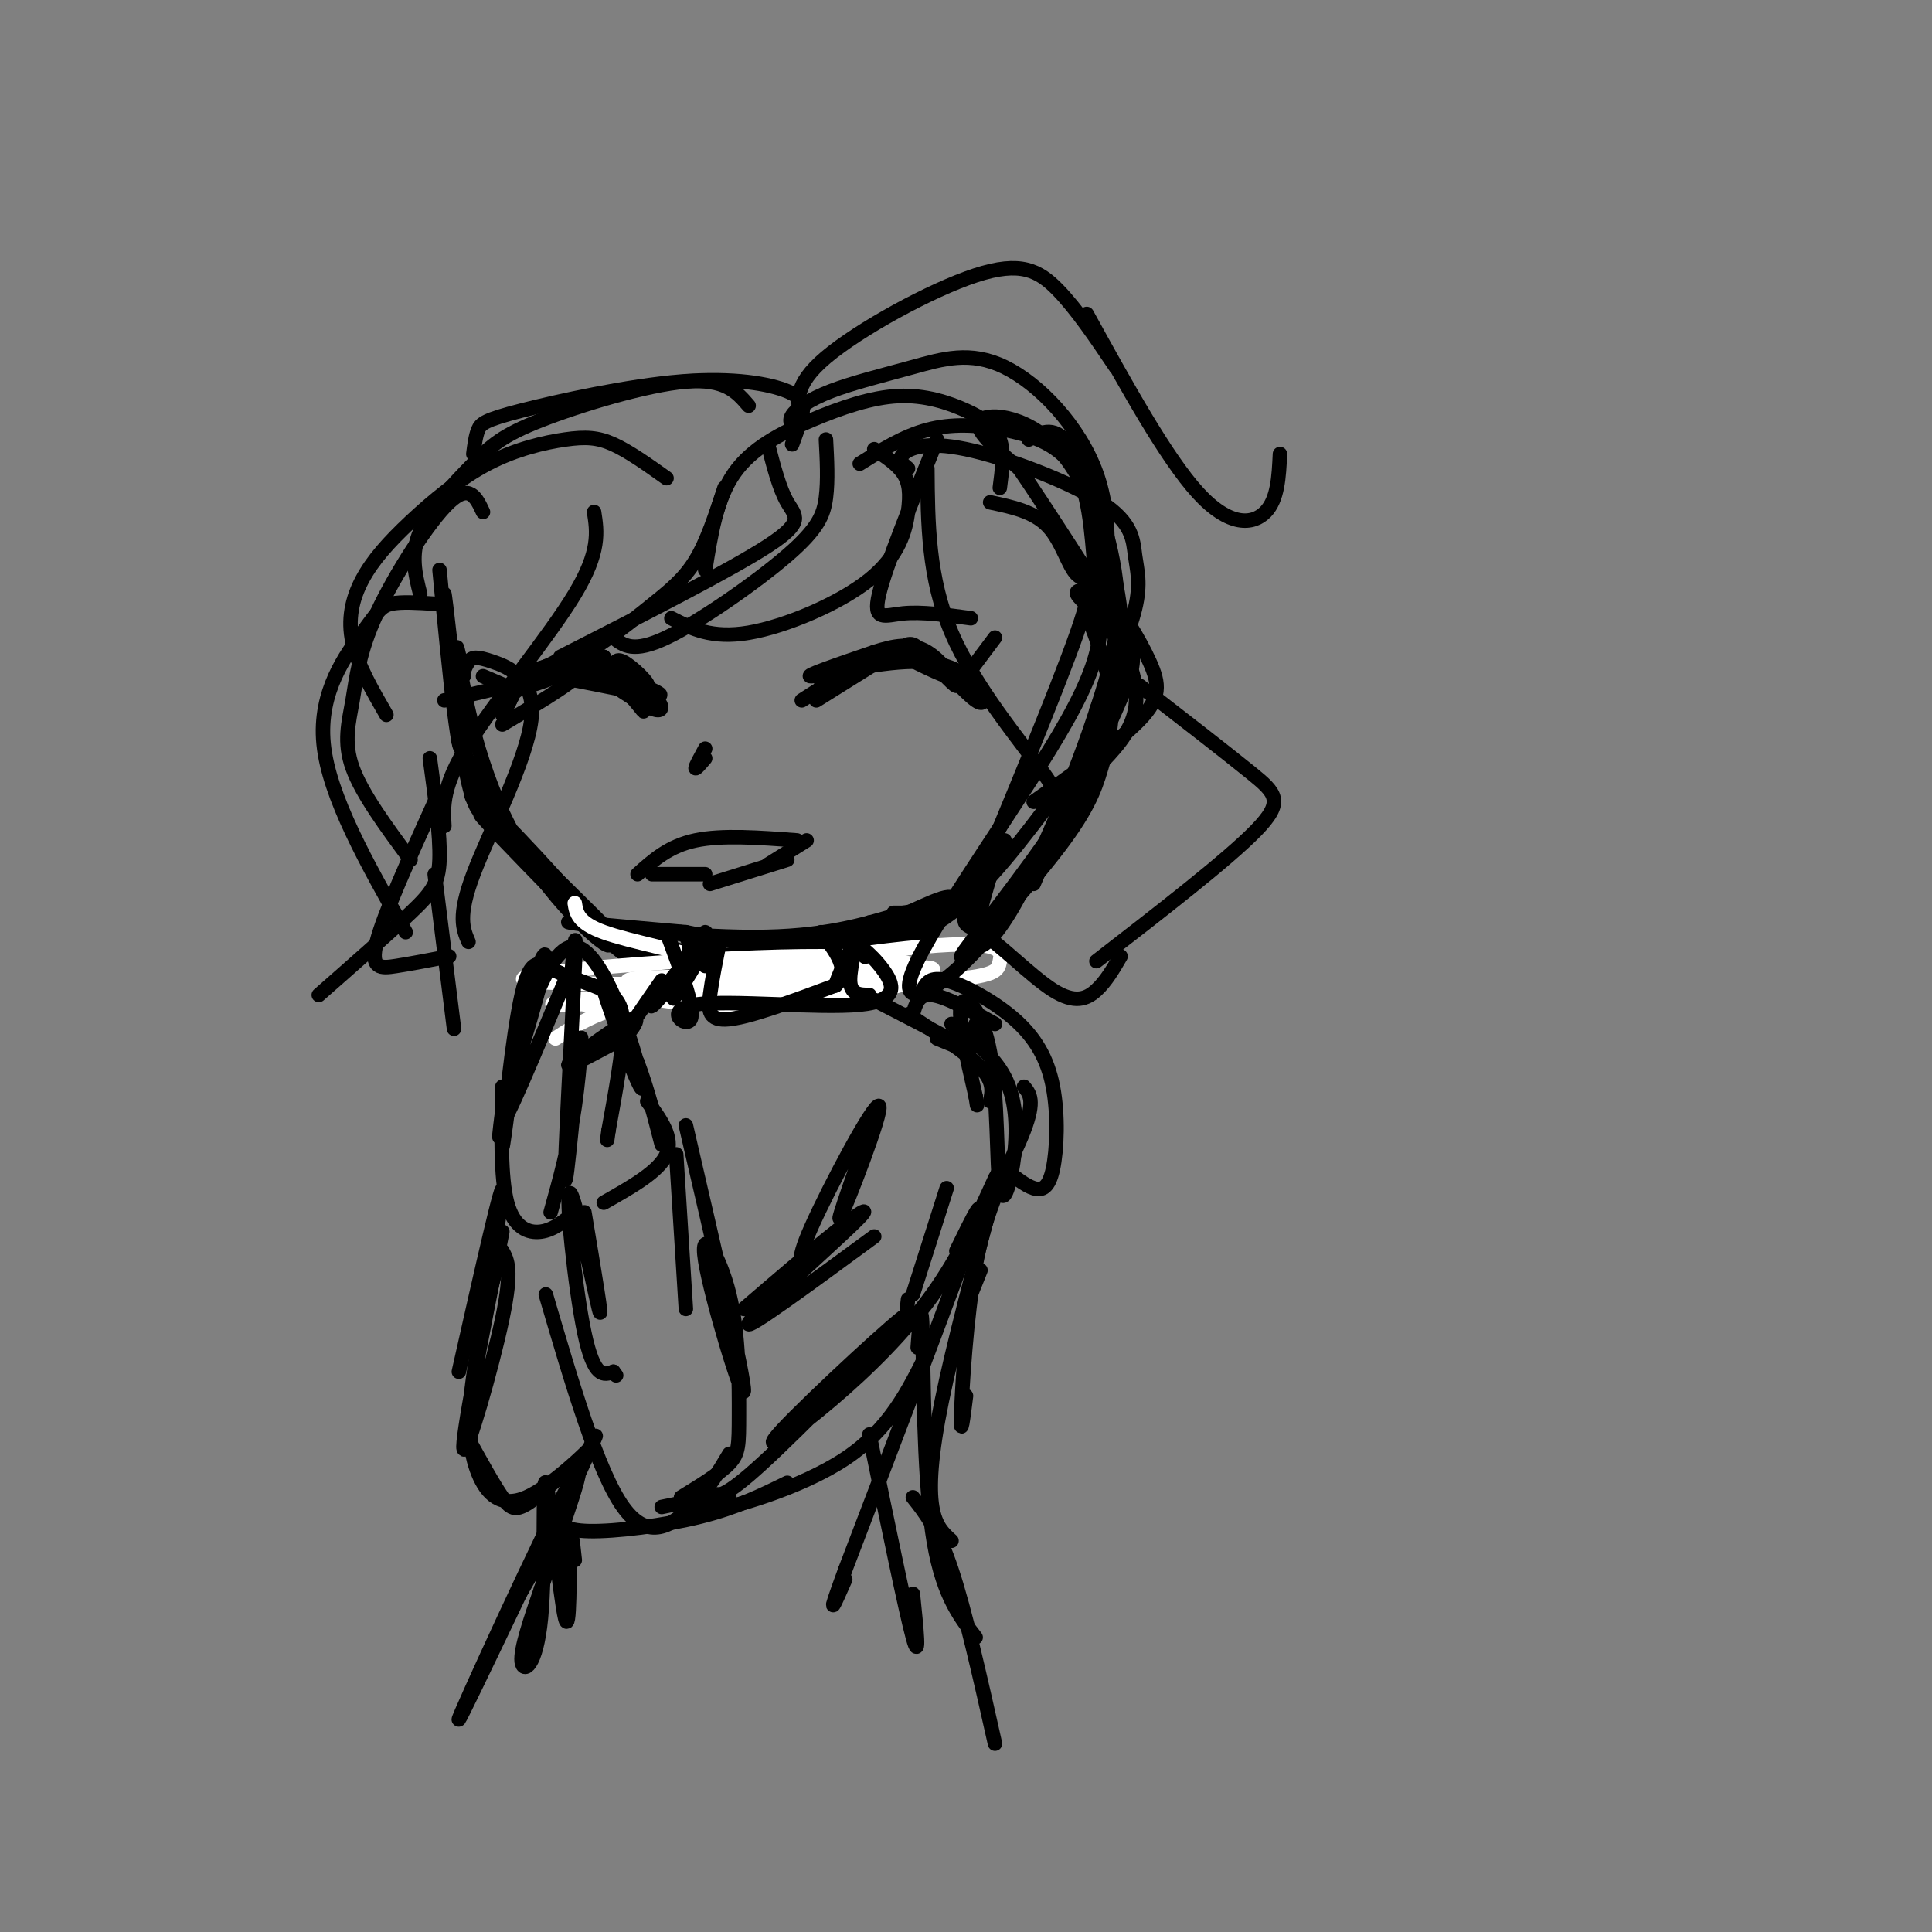 <svg viewBox='0 0 400 400' version='1.1' xmlns='http://www.w3.org/2000/svg' xmlns:xlink='http://www.w3.org/1999/xlink'><rect x="0" y="0" width="400" height="400" fill="#808080" stroke="none"/><g fill='none' stroke='rgb(0,0,0)' stroke-width='3' stroke-linecap='round' stroke-linejoin='round'><path d='M91,118c1.040,10.847 2.080,21.694 3,29c0.920,7.306 1.721,11.072 1,3c-0.721,-8.072 -2.963,-27.981 -3,-27c-0.037,0.981 2.132,22.852 4,34c1.868,11.148 3.434,11.574 5,12'/><path d='M101,169c-0.773,-2.488 -5.204,-14.708 -6,-16c-0.796,-1.292 2.044,8.344 9,18c6.956,9.656 18.026,19.330 16,17c-2.026,-2.330 -17.150,-16.666 -20,-19c-2.850,-2.334 6.575,7.333 16,17'/><path d='M116,186c7.644,7.133 18.756,16.467 17,14c-1.756,-2.467 -16.378,-16.733 -31,-31'/><path d='M96,140c-1.005,-4.589 -2.010,-9.178 -1,-3c1.010,6.178 4.036,23.122 12,37c7.964,13.878 20.867,24.689 19,21c-1.867,-3.689 -18.503,-21.878 -25,-28c-6.497,-6.122 -2.856,-0.178 4,7c6.856,7.178 16.928,15.589 27,24'/><path d='M132,198c6.733,5.022 10.067,5.578 11,5c0.933,-0.578 -0.533,-2.289 -2,-4'/><path d='M133,195c13.148,3.003 26.297,6.006 26,6c-0.297,-0.006 -14.038,-3.022 -19,-3c-4.962,0.022 -1.144,3.083 6,5c7.144,1.917 17.612,2.691 19,2c1.388,-0.691 -6.306,-2.845 -14,-5'/><path d='M151,200c-6.836,-1.525 -16.926,-2.837 -18,-2c-1.074,0.837 6.867,3.822 11,6c4.133,2.178 4.459,3.548 14,0c9.541,-3.548 28.297,-12.014 35,-15c6.703,-2.986 1.351,-0.493 -4,2'/><path d='M166,200c-2.214,0.405 -4.429,0.810 -3,1c1.429,0.190 6.500,0.167 13,-2c6.500,-2.167 14.429,-6.476 20,-11c5.571,-4.524 8.786,-9.262 12,-14'/><path d='M174,198c7.750,-1.667 15.500,-3.333 23,-9c7.500,-5.667 14.750,-15.333 22,-25'/><path d='M227,159c3.560,-3.643 7.119,-7.286 8,-12c0.881,-4.714 -0.917,-10.500 -4,-15c-3.083,-4.500 -7.452,-7.714 -8,-9c-0.548,-1.286 2.726,-0.643 6,0'/><path d='M229,123c2.821,2.655 6.875,9.292 9,14c2.125,4.708 2.321,7.488 -2,12c-4.321,4.512 -13.161,10.756 -22,17'/><path d='M104,150c8.518,-5.060 17.036,-10.119 17,-12c-0.036,-1.881 -8.625,-0.583 -13,2c-4.375,2.583 -4.536,6.452 -4,7c0.536,0.548 1.768,-2.226 3,-5'/><path d='M107,142c2.857,-2.583 8.500,-6.542 14,-5c5.500,1.542 10.857,8.583 12,10c1.143,1.417 -1.929,-2.792 -5,-7'/><path d='M128,140c-0.984,-2.140 -0.945,-3.990 1,-3c1.945,0.990 5.798,4.821 5,5c-0.798,0.179 -6.245,-3.292 -10,-5c-3.755,-1.708 -5.819,-1.652 -9,0c-3.181,1.652 -7.480,4.901 -6,5c1.480,0.099 8.740,-2.950 16,-6'/><path d='M125,136c-2.604,0.132 -17.115,3.461 -18,4c-0.885,0.539 11.856,-1.711 20,0c8.144,1.711 11.693,7.384 9,7c-2.693,-0.384 -11.626,-6.824 -14,-9c-2.374,-2.176 1.813,-0.088 6,2'/><path d='M128,140c3.971,1.470 10.900,4.147 8,4c-2.900,-0.147 -15.627,-3.116 -22,-4c-6.373,-0.884 -6.392,0.319 -7,2c-0.608,1.681 -1.804,3.841 -3,6'/><path d='M166,145c6.667,-4.250 13.333,-8.500 14,-9c0.667,-0.500 -4.667,2.750 -10,6'/><path d='M170,142c-0.152,-0.261 4.468,-3.912 10,-5c5.532,-1.088 11.978,0.389 12,0c0.022,-0.389 -6.379,-2.643 -6,-2c0.379,0.643 7.537,4.184 10,5c2.463,0.816 0.232,-1.092 -2,-3'/><path d='M194,137c1.392,1.432 5.873,6.511 8,8c2.127,1.489 1.900,-0.611 0,-3c-1.900,-2.389 -5.473,-5.066 -13,-5c-7.527,0.066 -19.008,2.876 -21,3c-1.992,0.124 5.504,-2.438 13,-5'/><path d='M181,135c4.037,-1.303 7.629,-2.062 11,0c3.371,2.062 6.522,6.944 6,7c-0.522,0.056 -4.718,-4.716 -7,-7c-2.282,-2.284 -2.652,-2.081 -6,0c-3.348,2.081 -9.674,6.041 -16,10'/><path d='M146,155c-1.000,1.833 -2.000,3.667 -2,4c0.000,0.333 1.000,-0.833 2,-2'/><path d='M135,181c0.000,0.000 11.000,0.000 11,0'/><path d='M159,179c0.000,0.000 8.000,-5.000 8,-5'/><path d='M138,195c-0.289,2.000 -0.578,4.000 10,3c10.578,-1.000 32.022,-5.000 40,-7c7.978,-2.000 2.489,-2.000 -3,-2'/><path d='M146,194c0.317,1.539 0.634,3.078 1,4c0.366,0.922 0.780,1.228 9,0c8.220,-1.228 24.244,-3.989 33,-7c8.756,-3.011 10.242,-6.272 6,-5c-4.242,1.272 -14.212,7.078 -24,9c-9.788,1.922 -19.394,-0.039 -29,-2'/><path d='M142,193c-11.810,-1.000 -26.833,-2.500 -24,-2c2.833,0.500 23.524,3.000 38,3c14.476,-0.000 22.738,-2.500 31,-5'/><path d='M187,189c5.167,-0.833 2.583,-0.417 0,0'/><path d='M132,181c3.250,-2.917 6.500,-5.833 12,-7c5.500,-1.167 13.250,-0.583 21,0'/><path d='M163,178c0.000,0.000 -16.000,5.000 -16,5'/></g>
<g fill='none' stroke='rgb(255,255,255)' stroke-width='3' stroke-linecap='round' stroke-linejoin='round'><path d='M119,187c0.318,2.026 0.637,4.053 6,6c5.363,1.947 15.771,3.815 26,7c10.229,3.185 20.278,7.689 12,8c-8.278,0.311 -34.882,-3.570 -33,-5c1.882,-1.430 32.252,-0.409 42,0c9.748,0.409 -1.126,0.204 -12,0'/><path d='M160,203c-16.189,1.364 -50.663,4.776 -45,5c5.663,0.224 51.462,-2.738 65,-5c13.538,-2.262 -5.186,-3.823 -25,-2c-19.814,1.823 -40.719,7.029 -33,7c7.719,-0.029 44.063,-5.294 60,-7c15.937,-1.706 11.469,0.147 7,2'/><path d='M189,203c-20.003,0.671 -73.512,1.348 -80,0c-6.488,-1.348 34.044,-4.722 57,-5c22.956,-0.278 28.334,2.541 23,5c-5.334,2.459 -21.381,4.560 -33,5c-11.619,0.440 -18.809,-0.780 -26,-2'/><path d='M130,206c8.816,-2.697 43.857,-8.438 61,-10c17.143,-1.562 16.389,1.056 16,3c-0.389,1.944 -0.412,3.216 -13,4c-12.588,0.784 -37.739,1.081 -53,3c-15.261,1.919 -20.630,5.459 -26,9'/></g>
<g fill='none' stroke='rgb(0,0,0)' stroke-width='3' stroke-linecap='round' stroke-linejoin='round'><path d='M149,195c-0.800,3.933 -1.600,7.867 -2,11c-0.400,3.133 -0.400,5.467 4,5c4.400,-0.467 13.200,-3.733 22,-7'/><path d='M173,204c3.167,-3.000 0.083,-7.000 -3,-11'/><path d='M138,193c2.981,7.994 5.962,15.987 5,18c-0.962,2.013 -5.866,-1.955 1,-3c6.866,-1.045 25.502,0.834 34,0c8.498,-0.834 6.856,-4.381 5,-7c-1.856,-2.619 -3.928,-4.309 -6,-6'/><path d='M107,215c-1.580,12.633 -3.160,25.266 -3,22c0.160,-3.266 2.059,-22.430 4,-31c1.941,-8.570 3.922,-6.544 7,-5c3.078,1.544 7.252,2.608 10,4c2.748,1.392 4.071,3.112 4,8c-0.071,4.888 -1.535,12.944 -3,21'/><path d='M126,234c-0.500,3.500 -0.250,1.750 0,0'/><path d='M117,203c-6.413,15.373 -12.826,30.746 -13,29c-0.174,-1.746 5.892,-20.612 8,-29c2.108,-8.388 0.260,-6.297 -2,2c-2.260,8.297 -4.931,22.799 -6,28c-1.069,5.201 -0.534,1.100 0,-3'/><path d='M104,230c2.399,-10.289 8.396,-34.510 15,-34c6.604,0.510 13.817,25.753 14,29c0.183,3.247 -6.662,-15.501 -8,-20c-1.338,-4.499 2.831,5.250 7,15'/><path d='M132,220c2.000,5.333 3.500,11.167 5,17'/><path d='M118,205c0.740,-7.974 1.480,-15.949 1,-5c-0.480,10.949 -2.180,40.821 -2,44c0.180,3.179 2.241,-20.337 3,-27c0.759,-6.663 0.217,3.525 -1,12c-1.217,8.475 -3.108,15.238 -5,22'/><path d='M104,225c-0.200,9.378 -0.400,18.756 1,24c1.400,5.244 4.400,6.356 7,6c2.600,-0.356 4.800,-2.178 7,-4'/><path d='M134,228c2.750,3.750 5.500,7.500 4,11c-1.500,3.500 -7.250,6.750 -13,10'/><path d='M137,203c-4.048,5.815 -8.095,11.631 -8,12c0.095,0.369 4.333,-4.708 2,-4c-2.333,0.708 -11.238,7.202 -13,9c-1.762,1.798 3.619,-1.101 9,-4'/><path d='M144,195c-1.697,-1.120 -3.394,-2.240 -3,-2c0.394,0.240 2.879,1.841 1,6c-1.879,4.159 -8.122,10.878 -7,9c1.122,-1.878 9.610,-12.352 11,-13c1.390,-0.648 -4.317,8.529 -6,11c-1.683,2.471 0.659,-1.765 3,-6'/><path d='M143,200c1.133,-2.800 2.467,-6.800 3,-7c0.533,-0.200 0.267,3.400 0,7'/><path d='M179,198c0.000,0.000 0.100,0.100 0.1,0.1'/><path d='M180,191c-3.464,6.732 -6.929,13.464 -7,13c-0.071,-0.464 3.250,-8.125 4,-9c0.750,-0.875 -1.071,5.036 -1,8c0.071,2.964 2.036,2.982 4,3'/><path d='M179,206c9.250,4.750 18.500,9.500 21,11c2.500,1.500 -1.750,-0.250 -6,-2'/><path d='M188,210c6.083,4.000 12.167,8.000 15,11c2.833,3.000 2.417,5.000 2,7'/><path d='M201,215c0.000,0.000 1.000,-3.000 1,-3'/><path d='M189,210c0.583,-2.167 1.167,-4.333 4,-4c2.833,0.333 7.917,3.167 13,6'/><path d='M191,205c0.765,-1.454 1.529,-2.909 5,-2c3.471,0.909 9.648,4.180 14,8c4.352,3.820 6.878,8.189 8,14c1.122,5.811 0.841,13.065 0,17c-0.841,3.935 -2.240,4.553 -4,4c-1.760,-0.553 -3.880,-2.276 -6,-4'/><path d='M212,225c1.179,1.417 2.357,2.833 0,9c-2.357,6.167 -8.250,17.083 -13,25c-4.750,7.917 -8.357,12.833 -10,14c-1.643,1.167 -1.321,-1.417 -1,-4'/><path d='M107,143c0.000,0.000 -7.000,-3.000 -7,-3'/><path d='M200,140c0.000,0.000 6.000,-8.000 6,-8'/><path d='M123,106c0.644,4.111 1.289,8.222 -4,17c-5.289,8.778 -16.511,22.222 -22,31c-5.489,8.778 -5.244,12.889 -5,17'/><path d='M100,106c-1.392,-2.986 -2.785,-5.971 -7,-2c-4.215,3.971 -11.254,14.900 -15,23c-3.746,8.100 -4.201,13.373 -5,18c-0.799,4.627 -1.943,8.608 0,14c1.943,5.392 6.971,12.196 12,19'/><path d='M90,166c-5.267,11.644 -10.533,23.289 -12,29c-1.467,5.711 0.867,5.489 4,5c3.133,-0.489 7.067,-1.244 11,-2'/><path d='M138,99c-3.892,-2.771 -7.784,-5.542 -11,-7c-3.216,-1.458 -5.757,-1.605 -10,-1c-4.243,0.605 -10.190,1.960 -16,5c-5.810,3.040 -11.485,7.763 -16,12c-4.515,4.237 -7.869,7.987 -10,12c-2.131,4.013 -3.037,8.289 -2,13c1.037,4.711 4.019,9.855 7,15'/><path d='M90,125c-3.464,-0.226 -6.929,-0.452 -9,0c-2.071,0.452 -2.750,1.583 -6,6c-3.250,4.417 -9.071,12.119 -8,23c1.071,10.881 9.036,24.940 17,39'/><path d='M164,92c0.767,-2.073 1.533,-4.145 2,-6c0.467,-1.855 0.633,-3.491 -3,-5c-3.633,-1.509 -11.067,-2.889 -22,-2c-10.933,0.889 -25.367,4.047 -33,6c-7.633,1.953 -8.467,2.701 -9,4c-0.533,1.299 -0.767,3.150 -1,5'/><path d='M155,84c-2.434,-2.837 -4.868,-5.675 -13,-5c-8.132,0.675 -21.963,4.861 -30,8c-8.037,3.139 -10.279,5.230 -14,9c-3.721,3.770 -8.920,9.220 -11,14c-2.080,4.780 -1.040,8.890 0,13'/><path d='M159,92c1.178,4.578 2.356,9.156 4,12c1.644,2.844 3.756,3.956 -4,9c-7.756,5.044 -25.378,14.022 -43,23'/><path d='M150,101c-1.798,5.524 -3.595,11.048 -6,15c-2.405,3.952 -5.417,6.333 -10,10c-4.583,3.667 -10.738,8.619 -18,12c-7.262,3.381 -15.631,5.190 -24,7'/><path d='M171,91c0.226,4.220 0.452,8.440 0,12c-0.452,3.560 -1.583,6.458 -8,12c-6.417,5.542 -18.119,13.726 -25,17c-6.881,3.274 -8.940,1.637 -11,0'/><path d='M181,93c2.354,1.539 4.708,3.078 6,5c1.292,1.922 1.522,4.226 1,8c-0.522,3.774 -1.794,9.016 -8,14c-6.206,4.984 -17.344,9.710 -25,11c-7.656,1.290 -11.828,-0.855 -16,-3'/><path d='M194,91c-5.311,13.089 -10.622,26.178 -12,32c-1.378,5.822 1.178,4.378 5,4c3.822,-0.378 8.911,0.311 14,1'/><path d='M192,97c0.083,11.345 0.167,22.690 5,34c4.833,11.310 14.417,22.583 19,29c4.583,6.417 4.167,7.976 3,11c-1.167,3.024 -3.083,7.512 -5,12'/><path d='M205,104c4.547,0.958 9.095,1.915 12,5c2.905,3.085 4.168,8.296 6,10c1.832,1.704 4.233,-0.099 0,12c-4.233,12.099 -15.098,38.101 -20,50c-4.902,11.899 -3.840,9.695 0,12c3.840,2.305 10.457,9.121 15,12c4.543,2.879 7.012,1.823 9,0c1.988,-1.823 3.494,-4.411 5,-7'/><path d='M188,97c-1.099,-0.896 -2.197,-1.791 -1,-3c1.197,-1.209 4.691,-2.730 13,-1c8.309,1.730 21.433,6.711 28,11c6.567,4.289 6.576,7.885 7,11c0.424,3.115 1.264,5.747 0,11c-1.264,5.253 -4.632,13.126 -8,21'/><path d='M228,130c1.273,-11.065 2.546,-22.129 -1,-32c-3.546,-9.871 -11.912,-18.548 -19,-22c-7.088,-3.452 -12.900,-1.678 -19,0c-6.100,1.678 -12.488,3.259 -17,5c-4.512,1.741 -7.146,3.640 -8,5c-0.854,1.360 0.073,2.180 1,3'/><path d='M207,101c0.482,-3.664 0.965,-7.327 0,-10c-0.965,-2.673 -3.377,-4.354 -7,-6c-3.623,-1.646 -8.456,-3.256 -14,-3c-5.544,0.256 -11.800,2.376 -18,5c-6.200,2.624 -12.343,5.750 -16,11c-3.657,5.250 -4.829,12.625 -6,20'/><path d='M95,142c0.616,-1.982 1.231,-3.965 2,-5c0.769,-1.035 1.691,-1.123 5,0c3.309,1.123 9.006,3.456 8,12c-1.006,8.544 -8.716,23.298 -12,32c-3.284,8.702 -2.142,11.351 -1,14'/><path d='M90,181c0.000,0.000 4.000,32.000 4,32'/><path d='M89,157c1.089,8.022 2.178,16.044 2,21c-0.178,4.956 -1.622,6.844 -6,11c-4.378,4.156 -11.689,10.578 -19,17'/><path d='M236,142c8.867,6.867 17.733,13.733 23,18c5.267,4.267 6.933,5.933 1,12c-5.933,6.067 -19.467,16.533 -33,27'/><path d='M140,239c0.000,0.000 2.000,32.000 2,32'/><path d='M121,251c2.000,11.982 4.000,23.964 3,20c-1.000,-3.964 -5.000,-23.875 -6,-24c-1.000,-0.125 1.000,19.536 3,29c2.000,9.464 4.000,8.732 6,8'/><path d='M127,284c1.000,1.333 0.500,0.667 0,0'/><path d='M142,233c6.113,26.331 12.226,52.662 12,55c-0.226,2.338 -6.793,-19.318 -8,-27c-1.207,-7.682 2.944,-1.389 5,7c2.056,8.389 2.015,18.874 2,25c-0.015,6.126 -0.004,7.893 -2,10c-1.996,2.107 -5.998,4.553 -10,7'/><path d='M113,268c5.378,18.333 10.756,36.667 16,44c5.244,7.333 10.356,3.667 14,0c3.644,-3.667 5.822,-7.333 8,-11'/><path d='M154,271c6.911,-5.946 13.821,-11.893 19,-16c5.179,-4.107 8.625,-6.375 3,-1c-5.625,5.375 -20.321,18.393 -21,20c-0.679,1.607 12.661,-8.196 26,-18'/><path d='M137,312c3.683,-0.761 7.366,-1.522 10,-2c2.634,-0.478 4.220,-0.674 14,-10c9.780,-9.326 27.756,-27.781 27,-28c-0.756,-0.219 -20.244,17.797 -26,24c-5.756,6.203 2.220,0.593 10,-6c7.780,-6.593 15.366,-14.169 21,-22c5.634,-7.831 9.317,-15.915 13,-24'/><path d='M206,244c2.167,-4.000 1.083,-2.000 0,0'/><path d='M168,261c-1.877,0.718 -3.754,1.435 0,-7c3.754,-8.435 13.140,-26.024 14,-25c0.860,1.024 -6.807,20.660 -8,23c-1.193,2.340 4.088,-12.617 6,-18c1.912,-5.383 0.456,-1.191 -1,3'/><path d='M104,255c-4.267,21.689 -8.533,43.378 -8,45c0.533,1.622 5.867,-16.822 8,-27c2.133,-10.178 1.067,-12.089 0,-14'/><path d='M104,259c-1.325,2.645 -4.637,16.258 -6,26c-1.363,9.742 -0.778,15.613 1,20c1.778,4.387 4.747,7.289 10,5c5.253,-2.289 12.789,-9.768 13,-10c0.211,-0.232 -6.905,6.784 -11,10c-4.095,3.216 -5.170,2.633 -7,0c-1.830,-2.633 -4.415,-7.317 -7,-12'/><path d='M97,298c0.867,-14.844 6.533,-45.956 7,-51c0.467,-5.044 -4.267,15.978 -9,37'/><path d='M196,246c0.000,0.000 -7.000,22.000 -7,22'/><path d='M210,239c-3.022,6.178 -6.044,12.356 -8,23c-1.956,10.644 -2.844,25.756 -3,31c-0.156,5.244 0.422,0.622 1,-4'/><path d='M206,246c-4.333,16.289 -8.667,32.578 -11,44c-2.333,11.422 -2.667,17.978 -2,22c0.667,4.022 2.333,5.511 4,7'/><path d='M203,263c0.000,0.000 -4.000,10.000 -4,10'/><path d='M197,212c4.334,3.247 8.668,6.495 11,11c2.332,4.505 2.664,10.268 2,16c-0.664,5.732 -2.322,11.433 -3,7c-0.678,-4.433 -0.375,-19.001 -2,-28c-1.625,-8.999 -5.179,-12.428 -6,-10c-0.821,2.428 1.089,10.714 3,19'/><path d='M202,227c0.500,3.167 0.250,1.583 0,0'/><path d='M198,259c3.417,-7.000 6.833,-14.000 3,-3c-3.833,11.000 -14.917,40.000 -26,69'/><path d='M175,325c-4.333,11.833 -2.167,6.917 0,2'/><path d='M180,297c3.750,18.250 7.500,36.500 9,42c1.500,5.500 0.750,-1.750 0,-9'/><path d='M190,279c0.400,-5.333 0.800,-10.667 1,-3c0.200,7.667 0.200,28.333 2,41c1.800,12.667 5.400,17.333 9,22'/><path d='M189,310c2.583,3.250 5.167,6.500 8,15c2.833,8.500 5.917,22.250 9,36'/><path d='M119,323c-0.433,-4.018 -0.866,-8.036 -1,-3c-0.134,5.036 0.030,19.126 -1,15c-1.030,-4.126 -3.256,-26.467 -4,-28c-0.744,-1.533 -0.008,17.741 -1,28c-0.992,10.259 -3.712,11.503 -4,9c-0.288,-2.503 1.856,-8.751 4,-15'/><path d='M112,329c3.812,-11.191 11.341,-31.670 6,-22c-5.341,9.670 -23.553,49.488 -23,49c0.553,-0.488 19.872,-41.282 26,-54c6.128,-12.718 -0.936,2.641 -8,18'/><path d='M113,320c-2.333,4.833 -4.167,7.917 -6,11'/><path d='M115,314c0.800,1.444 1.600,2.889 7,3c5.400,0.111 15.400,-1.111 23,-3c7.600,-1.889 12.800,-4.444 18,-7'/><path d='M151,310c-1.351,-0.536 -2.702,-1.071 -5,0c-2.298,1.071 -5.542,3.750 0,3c5.542,-0.750 19.869,-4.929 29,-11c9.131,-6.071 13.065,-14.036 17,-22'/><path d='M213,91c2.739,-1.618 5.478,-3.237 9,2c3.522,5.237 7.826,17.328 9,27c1.174,9.672 -0.782,16.923 -3,24c-2.218,7.077 -4.698,13.979 -8,22c-3.302,8.021 -7.428,17.159 -11,23c-3.572,5.841 -6.592,8.383 -7,6c-0.408,-2.383 1.796,-9.692 4,-17'/><path d='M225,127c2.232,5.810 4.464,11.619 5,17c0.536,5.381 -0.624,10.333 -2,15c-1.376,4.667 -2.967,9.049 -10,18c-7.033,8.951 -19.509,22.470 -19,21c0.509,-1.470 14.002,-17.928 21,-29c6.998,-11.072 7.502,-16.757 9,-22c1.498,-5.243 3.989,-10.045 3,-20c-0.989,-9.955 -5.459,-25.065 -12,-33c-6.541,-7.935 -15.155,-8.696 -17,-7c-1.845,1.696 3.077,5.848 8,10'/><path d='M211,97c5.491,8.034 15.219,23.118 20,31c4.781,7.882 4.616,8.564 0,19c-4.616,10.436 -13.681,30.628 -24,44c-10.319,13.372 -21.890,19.923 -18,10c3.890,-9.923 23.243,-36.321 32,-52c8.757,-15.679 6.918,-20.641 6,-28c-0.918,-7.359 -0.916,-17.117 -4,-23c-3.084,-5.883 -9.253,-7.892 -15,-9c-5.747,-1.108 -11.070,-1.317 -16,0c-4.930,1.317 -9.465,4.158 -14,7'/><path d='M166,87c-0.958,-3.577 -1.917,-7.155 5,-13c6.917,-5.845 21.708,-13.958 31,-17c9.292,-3.042 13.083,-1.012 17,3c3.917,4.012 7.958,10.006 12,16'/><path d='M225,65c8.222,14.911 16.444,29.822 23,37c6.556,7.178 11.444,6.622 14,4c2.556,-2.622 2.778,-7.311 3,-12'/></g>
</svg>